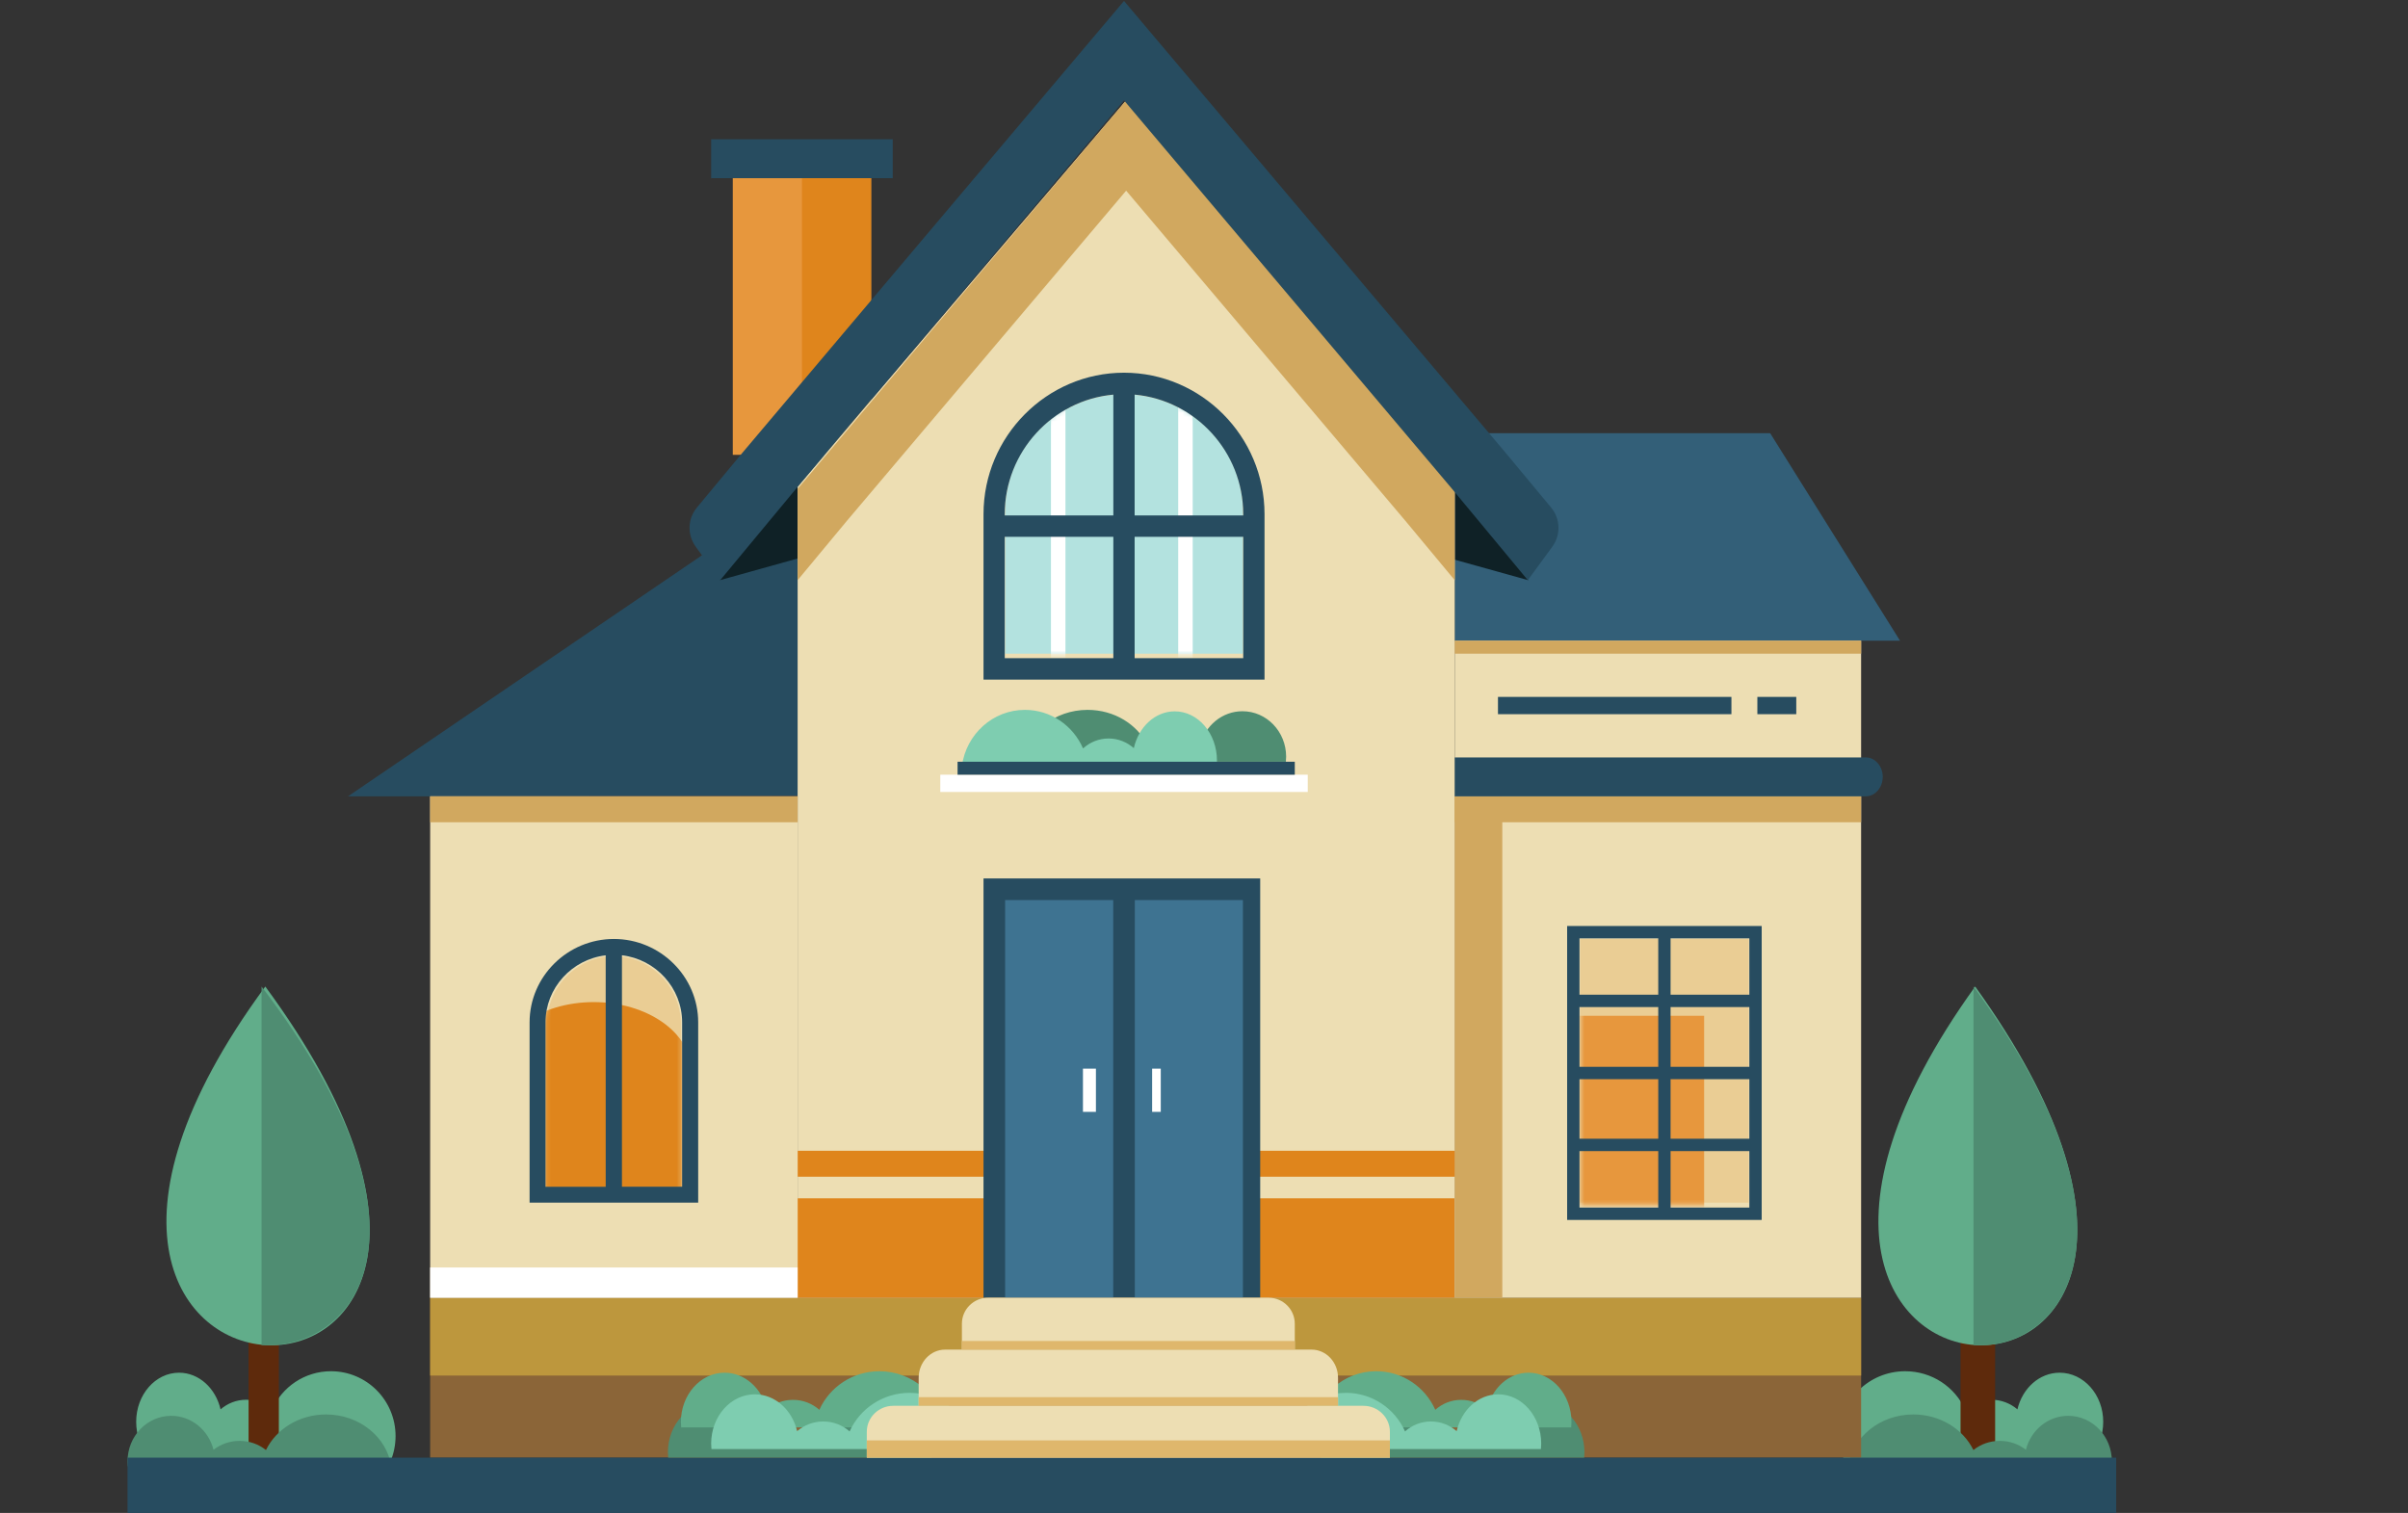 <svg width="557" height="350" viewBox="0 0 557 350" fill="none" xmlns="http://www.w3.org/2000/svg">
<rect x="0" y="0" width="557" height="350" fill="#333333" stroke="none"/>
<g clip-path="url(#clip0_352_5)">
<path fill-rule="evenodd" clip-rule="evenodd" d="M169.5 41.221H201.5V105.221H169.5V41.221Z" fill="#E7973D"/>
<path fill-rule="evenodd" clip-rule="evenodd" d="M164.5 32.221H206.5V41.221H164.5V32.221Z" fill="#274C60"/>
<path fill-rule="evenodd" clip-rule="evenodd" d="M185.5 41.221H201.5V105.221H185.5V41.221Z" fill="#DF851C"/>
<path fill-rule="evenodd" clip-rule="evenodd" d="M460.647 323.819C458.311 323.819 456.185 324.68 454.558 326.11C452.191 320.861 446.875 317.221 440.69 317.221C432.297 317.221 425.5 323.933 425.5 332.221C425.5 340.509 432.297 347.221 440.69 347.221C446.343 347.221 451.272 344.165 453.882 339.648C455.573 341.468 457.989 342.589 460.647 342.589C464.497 342.589 467.799 340.233 469.216 336.869C471.053 338.965 473.598 340.281 476.417 340.281C481.99 340.281 486.5 335.195 486.5 328.922C486.5 322.649 481.99 317.562 476.417 317.562C471.729 317.562 467.799 321.17 466.655 326.045C465.028 324.664 462.934 323.819 460.647 323.819Z" fill="#61AD8A"/>
<path fill-rule="evenodd" clip-rule="evenodd" d="M453.5 286.221H461.5V336.221H453.5V286.221Z" fill="#5E2A0C"/>
<path fill-rule="evenodd" clip-rule="evenodd" d="M456.881 228.221C378.455 337.152 537.784 340.609 456.881 228.221V228.221Z" fill="#61AD8A"/>
<path fill-rule="evenodd" clip-rule="evenodd" d="M456.5 311.175C477.05 312.488 498.241 285.3 456.5 228.221V311.175Z" fill="#4F8D72"/>
<path fill-rule="evenodd" clip-rule="evenodd" d="M462.576 333.334C460.236 333.334 458.105 334.132 456.475 335.457C454.102 330.593 448.775 327.221 442.576 327.221C434.877 327.221 428.517 332.445 427.5 339.221H488.435C488.468 338.844 488.5 338.453 488.5 338.061C488.5 332.25 483.98 327.537 478.395 327.537C473.698 327.537 469.759 330.879 468.613 335.396C466.983 334.117 464.884 333.334 462.592 333.334H462.576Z" fill="#4F8D72"/>
<path fill-rule="evenodd" clip-rule="evenodd" d="M430.5 337.221H99.5V300.221H430.5V337.221Z" fill="#8B6538"/>
<path fill-rule="evenodd" clip-rule="evenodd" d="M430.5 318.221H99.5V300.221H430.5V318.221Z" fill="#BD973D"/>
<path fill-rule="evenodd" clip-rule="evenodd" d="M99.782 184.221H80.5L196.5 105.221V184.042H184.503L99.782 184.221Z" fill="#274C60"/>
<path fill-rule="evenodd" clip-rule="evenodd" d="M336.5 148.221H439.5L409.464 100.221H336.5V148.221Z" fill="#335F78"/>
<path fill-rule="evenodd" clip-rule="evenodd" d="M353.5 134.221L331.5 128.09V103.221L352.093 129.021L353.5 134.221Z" fill="#0F2126"/>
<path fill-rule="evenodd" clip-rule="evenodd" d="M166.5 134.221L188.5 128.09V103.221L167.922 129.021L166.5 134.221Z" fill="#0F2126"/>
<path fill-rule="evenodd" clip-rule="evenodd" d="M56.929 323.819C59.226 323.819 61.318 324.68 62.918 326.11C65.247 320.861 70.475 317.221 76.559 317.221C84.814 317.221 91.5 323.933 91.5 332.221C91.5 340.509 84.814 347.221 76.559 347.221C70.998 347.221 66.15 344.165 63.583 339.648C61.92 341.468 59.543 342.589 56.929 342.589C53.142 342.589 49.895 340.233 48.5 336.869C46.694 338.965 44.191 340.281 41.418 340.281C35.936 340.281 31.5 335.195 31.5 328.922C31.5 322.649 35.936 317.562 41.418 317.562C46.029 317.562 49.895 321.17 51.019 326.045C52.62 324.664 54.679 323.819 56.929 323.819Z" fill="#61AD8A"/>
<path fill-rule="evenodd" clip-rule="evenodd" d="M57.5 286.221H64.5V336.221H57.5V286.221Z" fill="#5E2A0C"/>
<path fill-rule="evenodd" clip-rule="evenodd" d="M61.367 228.221C-18.764 337.152 144.029 340.609 61.367 228.221V228.221Z" fill="#61AD8A"/>
<path fill-rule="evenodd" clip-rule="evenodd" d="M60.5 311.175C81.906 312.488 103.98 285.3 60.5 228.221V311.175Z" fill="#4F8D72"/>
<path fill-rule="evenodd" clip-rule="evenodd" d="M55.414 333.334C57.756 333.334 59.887 334.132 61.518 335.457C63.891 330.593 69.219 327.221 75.419 327.221C83.121 327.221 89.483 332.445 90.5 339.221H29.565C29.532 338.844 29.5 338.453 29.5 338.061C29.5 332.25 34.021 327.537 39.608 327.537C44.306 327.537 48.246 330.879 49.392 335.396C51.023 334.117 53.122 333.334 55.414 333.334Z" fill="#4F8D72"/>
<path fill-rule="evenodd" clip-rule="evenodd" d="M336.5 112.508V300.221H184.5V112.508L260.492 23.221L336.5 112.508Z" fill="#EDDEB3"/>
<path fill-rule="evenodd" clip-rule="evenodd" d="M195.875 120.521L260.492 44.109L325.109 120.521L336.5 134.221V113.092L260.492 23.221L184.5 113.092V134.221L195.875 120.521Z" fill="#D1A85F"/>
<path fill-rule="evenodd" clip-rule="evenodd" d="M171.573 104.929L161.223 117.388C159.034 120.025 158.923 123.706 160.935 126.488L166.589 134.221L171.573 128.208L184.111 113.096L259.997 23.227L335.882 113.096L348.421 128.208L353.404 134.221L359.059 126.488C361.087 123.723 360.959 120.025 358.771 117.388L348.421 104.929L259.997 0.221L171.573 104.929Z" fill="#274C60"/>
<path fill-rule="evenodd" clip-rule="evenodd" d="M184.5 300.221H336.5V277.221H184.5V300.221Z" fill="#DF851C"/>
<path fill-rule="evenodd" clip-rule="evenodd" d="M336.5 300.221H430.5V184.221H336.5V300.221Z" fill="#EDDEB3"/>
<path fill-rule="evenodd" clip-rule="evenodd" d="M336.5 184.221H430.5V148.221H336.5V184.221Z" fill="#EDDEB3"/>
<path fill-rule="evenodd" clip-rule="evenodd" d="M336.5 300.221H347.5V184.221H336.5V300.221Z" fill="#D1A85F"/>
<path fill-rule="evenodd" clip-rule="evenodd" d="M336.5 190.221H430.5V184.221H336.5V190.221Z" fill="#D1A85F"/>
<path fill-rule="evenodd" clip-rule="evenodd" d="M336.5 184.221H431.597C433.739 184.221 435.5 182.19 435.5 179.721C435.5 177.251 433.739 175.221 431.597 175.221H336.5V184.202V184.221Z" fill="#274C60"/>
<path fill-rule="evenodd" clip-rule="evenodd" d="M336.5 151.221H430.5V148.221H336.5V151.221Z" fill="#D1A85F"/>
<path fill-rule="evenodd" clip-rule="evenodd" d="M346.5 165.221H400.5V161.221H346.5V165.221Z" fill="#274C60"/>
<path fill-rule="evenodd" clip-rule="evenodd" d="M406.5 165.221H415.5V161.221H406.5V165.221Z" fill="#274C60"/>
<path fill-rule="evenodd" clip-rule="evenodd" d="M184.5 266.221H336.5V272.221H184.5V266.221Z" fill="#DF851C"/>
<path fill-rule="evenodd" clip-rule="evenodd" d="M227.5 300.221H291.5V203.221H227.5V300.221Z" fill="#274C60"/>
<path fill-rule="evenodd" clip-rule="evenodd" d="M232.5 208.221H257.5V300.221H232.5V208.221Z" fill="#3E7391"/>
<path fill-rule="evenodd" clip-rule="evenodd" d="M287.5 208.221H262.5V300.221H287.5V208.221Z" fill="#3E7391"/>
<path fill-rule="evenodd" clip-rule="evenodd" d="M217.532 179.221H302.468C302.468 179.221 302.5 179.24 302.5 179.259V183.183C302.5 183.183 302.484 183.221 302.468 183.221H217.532C217.532 183.221 217.5 183.202 217.5 183.183V179.259C217.5 179.259 217.516 179.221 217.532 179.221Z" fill="white"/>
<path fill-rule="evenodd" clip-rule="evenodd" d="M232.5 151.221H287.5V118.483C287.5 103.507 275.123 91.221 260 91.221C244.877 91.221 232.5 103.491 232.5 118.483V151.221Z" fill="#B3E2DF"/>
<mask id="mask0_352_5" style="mask-type:luminance" maskUnits="userSpaceOnUse" x="232" y="91" width="56" height="61">
<path d="M232.577 151.406H287.353V118.518C287.353 103.473 275.026 91.13 259.965 91.13C244.904 91.13 232.577 103.457 232.577 118.518V151.406Z" fill="white"/>
</mask>
<g mask="url(#mask0_352_5)">
<path fill-rule="evenodd" clip-rule="evenodd" d="M275.889 85.886V159.016C275.889 159.016 275.873 159.048 275.857 159.048H272.563C272.563 159.048 272.531 159.032 272.531 159.016V85.886C272.531 85.886 272.547 85.854 272.563 85.854H275.857C275.857 85.854 275.889 85.87 275.889 85.886Z" fill="white"/>
<path fill-rule="evenodd" clip-rule="evenodd" d="M246.454 85.886V159.016C246.454 159.016 246.438 159.048 246.422 159.048H243.129C243.129 159.048 243.097 159.032 243.097 159.016V85.886C243.097 85.886 243.113 85.854 243.129 85.854H246.422C246.422 85.854 246.454 85.87 246.454 85.886Z" fill="white"/>
</g>
<path fill-rule="evenodd" clip-rule="evenodd" d="M259.992 86.221C277.864 86.221 292.5 100.936 292.5 118.941V157.221H227.5V118.941C227.5 100.952 242.12 86.221 260.008 86.221H259.992ZM257.528 152.262V124.192H232.411V152.262H257.528ZM257.528 119.249V91.293C243.504 92.557 232.411 104.518 232.411 118.941V119.249H257.528ZM262.455 91.293V119.249H287.573V118.941C287.573 104.518 276.479 92.557 262.455 91.293ZM262.455 124.192V152.262H287.573V124.192H262.455Z" fill="#274C60"/>
<path fill-rule="evenodd" clip-rule="evenodd" d="M266.5 247.221H268.5V257.221H266.5V247.221Z" fill="white"/>
<path fill-rule="evenodd" clip-rule="evenodd" d="M250.5 247.221H253.5V257.221H250.5V247.221Z" fill="white"/>
<path fill-rule="evenodd" clip-rule="evenodd" d="M365.5 217.221H404.5V278.221H365.5V217.221Z" fill="#EACD94"/>
<mask id="mask1_352_5" style="mask-type:luminance" maskUnits="userSpaceOnUse" x="365" y="217" width="40" height="62">
<path d="M365.679 217.118H404.643V278.705H365.679V217.118Z" fill="white"/>
</mask>
<g mask="url(#mask1_352_5)">
<path fill-rule="evenodd" clip-rule="evenodd" d="M355.223 234.993H394.186V296.58H355.223V234.993Z" fill="#E7973D"/>
</g>
<path fill-rule="evenodd" clip-rule="evenodd" d="M362.5 214.221H407.5V282.221H362.5V214.221ZM383.573 217.082V230.113H365.354V217.082H383.573ZM383.573 232.975V246.798H365.354V232.975H383.573ZM383.573 249.66V263.434H365.354V249.66H383.573ZM383.573 266.296V279.359H365.354V266.296H383.573ZM386.427 279.359V266.296H404.646V279.359H386.427ZM386.427 263.434V249.66H404.646V263.434H386.427ZM386.427 246.798V232.975H404.646V246.798H386.427ZM386.427 230.113V217.082H404.646V230.113H386.427Z" fill="#274C60"/>
<path fill-rule="evenodd" clip-rule="evenodd" d="M99.5 300.221H184.5V184.221H99.5V300.221Z" fill="#EDDEB3"/>
<path fill-rule="evenodd" clip-rule="evenodd" d="M126.5 275.221H157.5V236.947C157.5 228.295 150.515 221.221 142.008 221.221C133.501 221.221 126.516 228.311 126.516 236.947V275.221H126.5Z" fill="#EACD94"/>
<mask id="mask2_352_5" style="mask-type:luminance" maskUnits="userSpaceOnUse" x="126" y="220" width="32" height="56">
<path d="M126.111 275.011H157.688V236.607C157.688 227.926 150.573 220.827 141.907 220.827C133.241 220.827 126.127 227.942 126.127 236.607V275.011H126.111Z" fill="white"/>
</mask>
<g mask="url(#mask2_352_5)">
<path fill-rule="evenodd" clip-rule="evenodd" d="M114.807 286.011H159.846V247.607C159.846 238.926 149.71 231.827 137.335 231.827C124.96 231.827 114.823 238.942 114.823 247.607V286.011H114.807Z" fill="#DF851C"/>
</g>
<path fill-rule="evenodd" clip-rule="evenodd" d="M141.992 217.221C152.714 217.221 161.5 225.897 161.5 236.52V278.221H122.5V236.52C122.5 225.912 131.27 217.221 142.008 217.221H141.992ZM140.104 220.989V274.548H126.181V236.52C126.181 228.556 132.294 221.923 140.104 221.005V220.989ZM143.864 274.548V220.989C151.674 221.923 157.787 228.54 157.787 236.504V274.532H143.864V274.548Z" fill="#274C60"/>
<path fill-rule="evenodd" clip-rule="evenodd" d="M99.5 190.221H184.5V184.221H99.5V190.221Z" fill="#D1A85F"/>
<path fill-rule="evenodd" clip-rule="evenodd" d="M489.5 350.221H29.5V337.221H489.5V350.221Z" fill="#274C60"/>
<path fill-rule="evenodd" clip-rule="evenodd" d="M99.5 300.221H184.5V293.221H99.5V300.221Z" fill="white"/>
<path fill-rule="evenodd" clip-rule="evenodd" d="M271.576 170.334C269.236 170.334 267.105 171.132 265.475 172.457C263.102 167.593 257.775 164.221 251.576 164.221C243.877 164.221 237.517 169.445 236.5 176.221H297.435C297.468 175.844 297.5 175.453 297.5 175.061C297.5 169.25 292.98 164.537 287.395 164.537C282.698 164.537 278.759 167.879 277.613 172.396C275.983 171.117 273.884 170.334 271.592 170.334H271.576Z" fill="#4F8D72"/>
<path fill-rule="evenodd" clip-rule="evenodd" d="M256.426 170.843C254.162 170.843 252.101 171.708 250.525 173.143C248.23 167.874 243.077 164.221 237.082 164.221C229.635 164.221 223.484 169.881 222.5 177.221H281.438C281.469 176.813 281.5 176.389 281.5 175.965C281.5 169.669 277.128 164.563 271.726 164.563C267.183 164.563 263.374 168.184 262.265 173.078C260.688 171.691 258.659 170.843 256.442 170.843H256.426Z" fill="#7ECDB0"/>
<path fill-rule="evenodd" clip-rule="evenodd" d="M221.5 176.221H299.5V179.221H221.5V176.221Z" fill="#274C60"/>
<path fill-rule="evenodd" clip-rule="evenodd" d="M340.576 330.843C338.236 330.843 336.105 331.708 334.475 333.143C332.102 327.874 326.775 324.221 320.576 324.221C312.877 324.221 306.517 329.881 305.5 337.221H366.435C366.468 336.813 366.5 336.389 366.5 335.965C366.5 329.669 361.98 324.563 356.395 324.563C351.698 324.563 347.759 328.184 346.613 333.078C344.983 331.691 342.884 330.843 340.592 330.843H340.576Z" fill="#4F8D72"/>
<path fill-rule="evenodd" clip-rule="evenodd" d="M338.001 323.843C335.699 323.843 333.603 324.708 332 326.143C329.666 320.874 324.426 317.221 318.329 317.221C310.756 317.221 304.5 322.881 303.5 330.221H363.436C363.468 329.813 363.5 329.389 363.5 328.965C363.5 322.669 359.054 317.563 353.561 317.563C348.941 317.563 345.067 321.184 343.939 326.078C342.336 324.691 340.272 323.843 338.017 323.843H338.001Z" fill="#61AD8A"/>
<path fill-rule="evenodd" clip-rule="evenodd" d="M331.001 328.843C328.699 328.843 326.603 329.708 325 331.143C322.666 325.874 317.426 322.221 311.329 322.221C303.756 322.221 297.5 327.881 296.5 335.221H356.437C356.468 334.813 356.5 334.389 356.5 333.965C356.5 327.669 352.054 322.563 346.561 322.563C341.941 322.563 338.067 326.184 336.939 331.078C335.336 329.691 333.272 328.843 331.017 328.843H331.001Z" fill="#7ECDB0"/>
<path fill-rule="evenodd" clip-rule="evenodd" d="M180.424 330.843C182.764 330.843 184.895 331.708 186.525 333.143C188.898 327.874 194.225 324.221 200.424 324.221C208.123 324.221 214.483 329.881 215.5 337.221H154.565C154.532 336.813 154.5 336.389 154.5 335.965C154.5 329.669 159.02 324.563 164.605 324.563C169.302 324.563 173.241 328.184 174.387 333.078C176.017 331.691 178.116 330.843 180.408 330.843H180.424Z" fill="#4F8D72"/>
<path fill-rule="evenodd" clip-rule="evenodd" d="M183.424 323.843C185.764 323.843 187.895 324.708 189.525 326.143C191.898 320.874 197.225 317.221 203.424 317.221C211.123 317.221 217.483 322.881 218.5 330.221H157.565C157.532 329.813 157.5 329.389 157.5 328.965C157.5 322.669 162.02 317.563 167.605 317.563C172.302 317.563 176.241 321.184 177.387 326.078C179.017 324.691 181.116 323.843 183.408 323.843H183.424Z" fill="#61AD8A"/>
<path fill-rule="evenodd" clip-rule="evenodd" d="M190.424 328.843C192.764 328.843 194.895 329.708 196.525 331.143C198.898 325.874 204.225 322.221 210.424 322.221C218.123 322.221 224.483 327.881 225.5 335.221H164.565C164.532 334.813 164.5 334.389 164.5 333.965C164.5 327.669 169.02 322.563 174.605 322.563C179.302 322.563 183.241 326.184 184.387 331.078C186.017 329.691 188.115 328.843 190.408 328.843H190.424Z" fill="#7ECDB0"/>
<path fill-rule="evenodd" clip-rule="evenodd" d="M222.5 312.221H299.5V306.221C299.5 302.929 296.794 300.221 293.47 300.221H228.53C225.222 300.221 222.5 302.914 222.5 306.221V312.221Z" fill="#EDDEB3"/>
<path fill-rule="evenodd" clip-rule="evenodd" d="M212.516 325.221H309.5V318.721C309.5 315.155 306.765 312.221 303.406 312.221H218.594C215.251 312.221 212.5 315.138 212.5 318.721V325.221H212.516Z" fill="#EDDEB3"/>
<path fill-rule="evenodd" clip-rule="evenodd" d="M200.516 337.221H321.5V331.221C321.5 327.929 318.762 325.221 315.4 325.221H206.6C203.254 325.221 200.5 327.914 200.5 331.221V337.221H200.516Z" fill="#EDDEB3"/>
<path fill-rule="evenodd" clip-rule="evenodd" d="M222.5 312.221H299.5V310.221H222.5V312.221Z" fill="#DFB76C"/>
<path fill-rule="evenodd" clip-rule="evenodd" d="M212.5 325.221H309.5V323.221H212.5V325.221Z" fill="#DFB76C"/>
<path fill-rule="evenodd" clip-rule="evenodd" d="M200.5 337.221H321.5V333.221H200.5V337.221Z" fill="#DFB76C"/>
</g>
<defs>
<clipPath id="clip0_352_5">
<rect width="556" height="350" fill="white" transform="translate(0.5)"/>
</clipPath>
</defs>
</svg>

